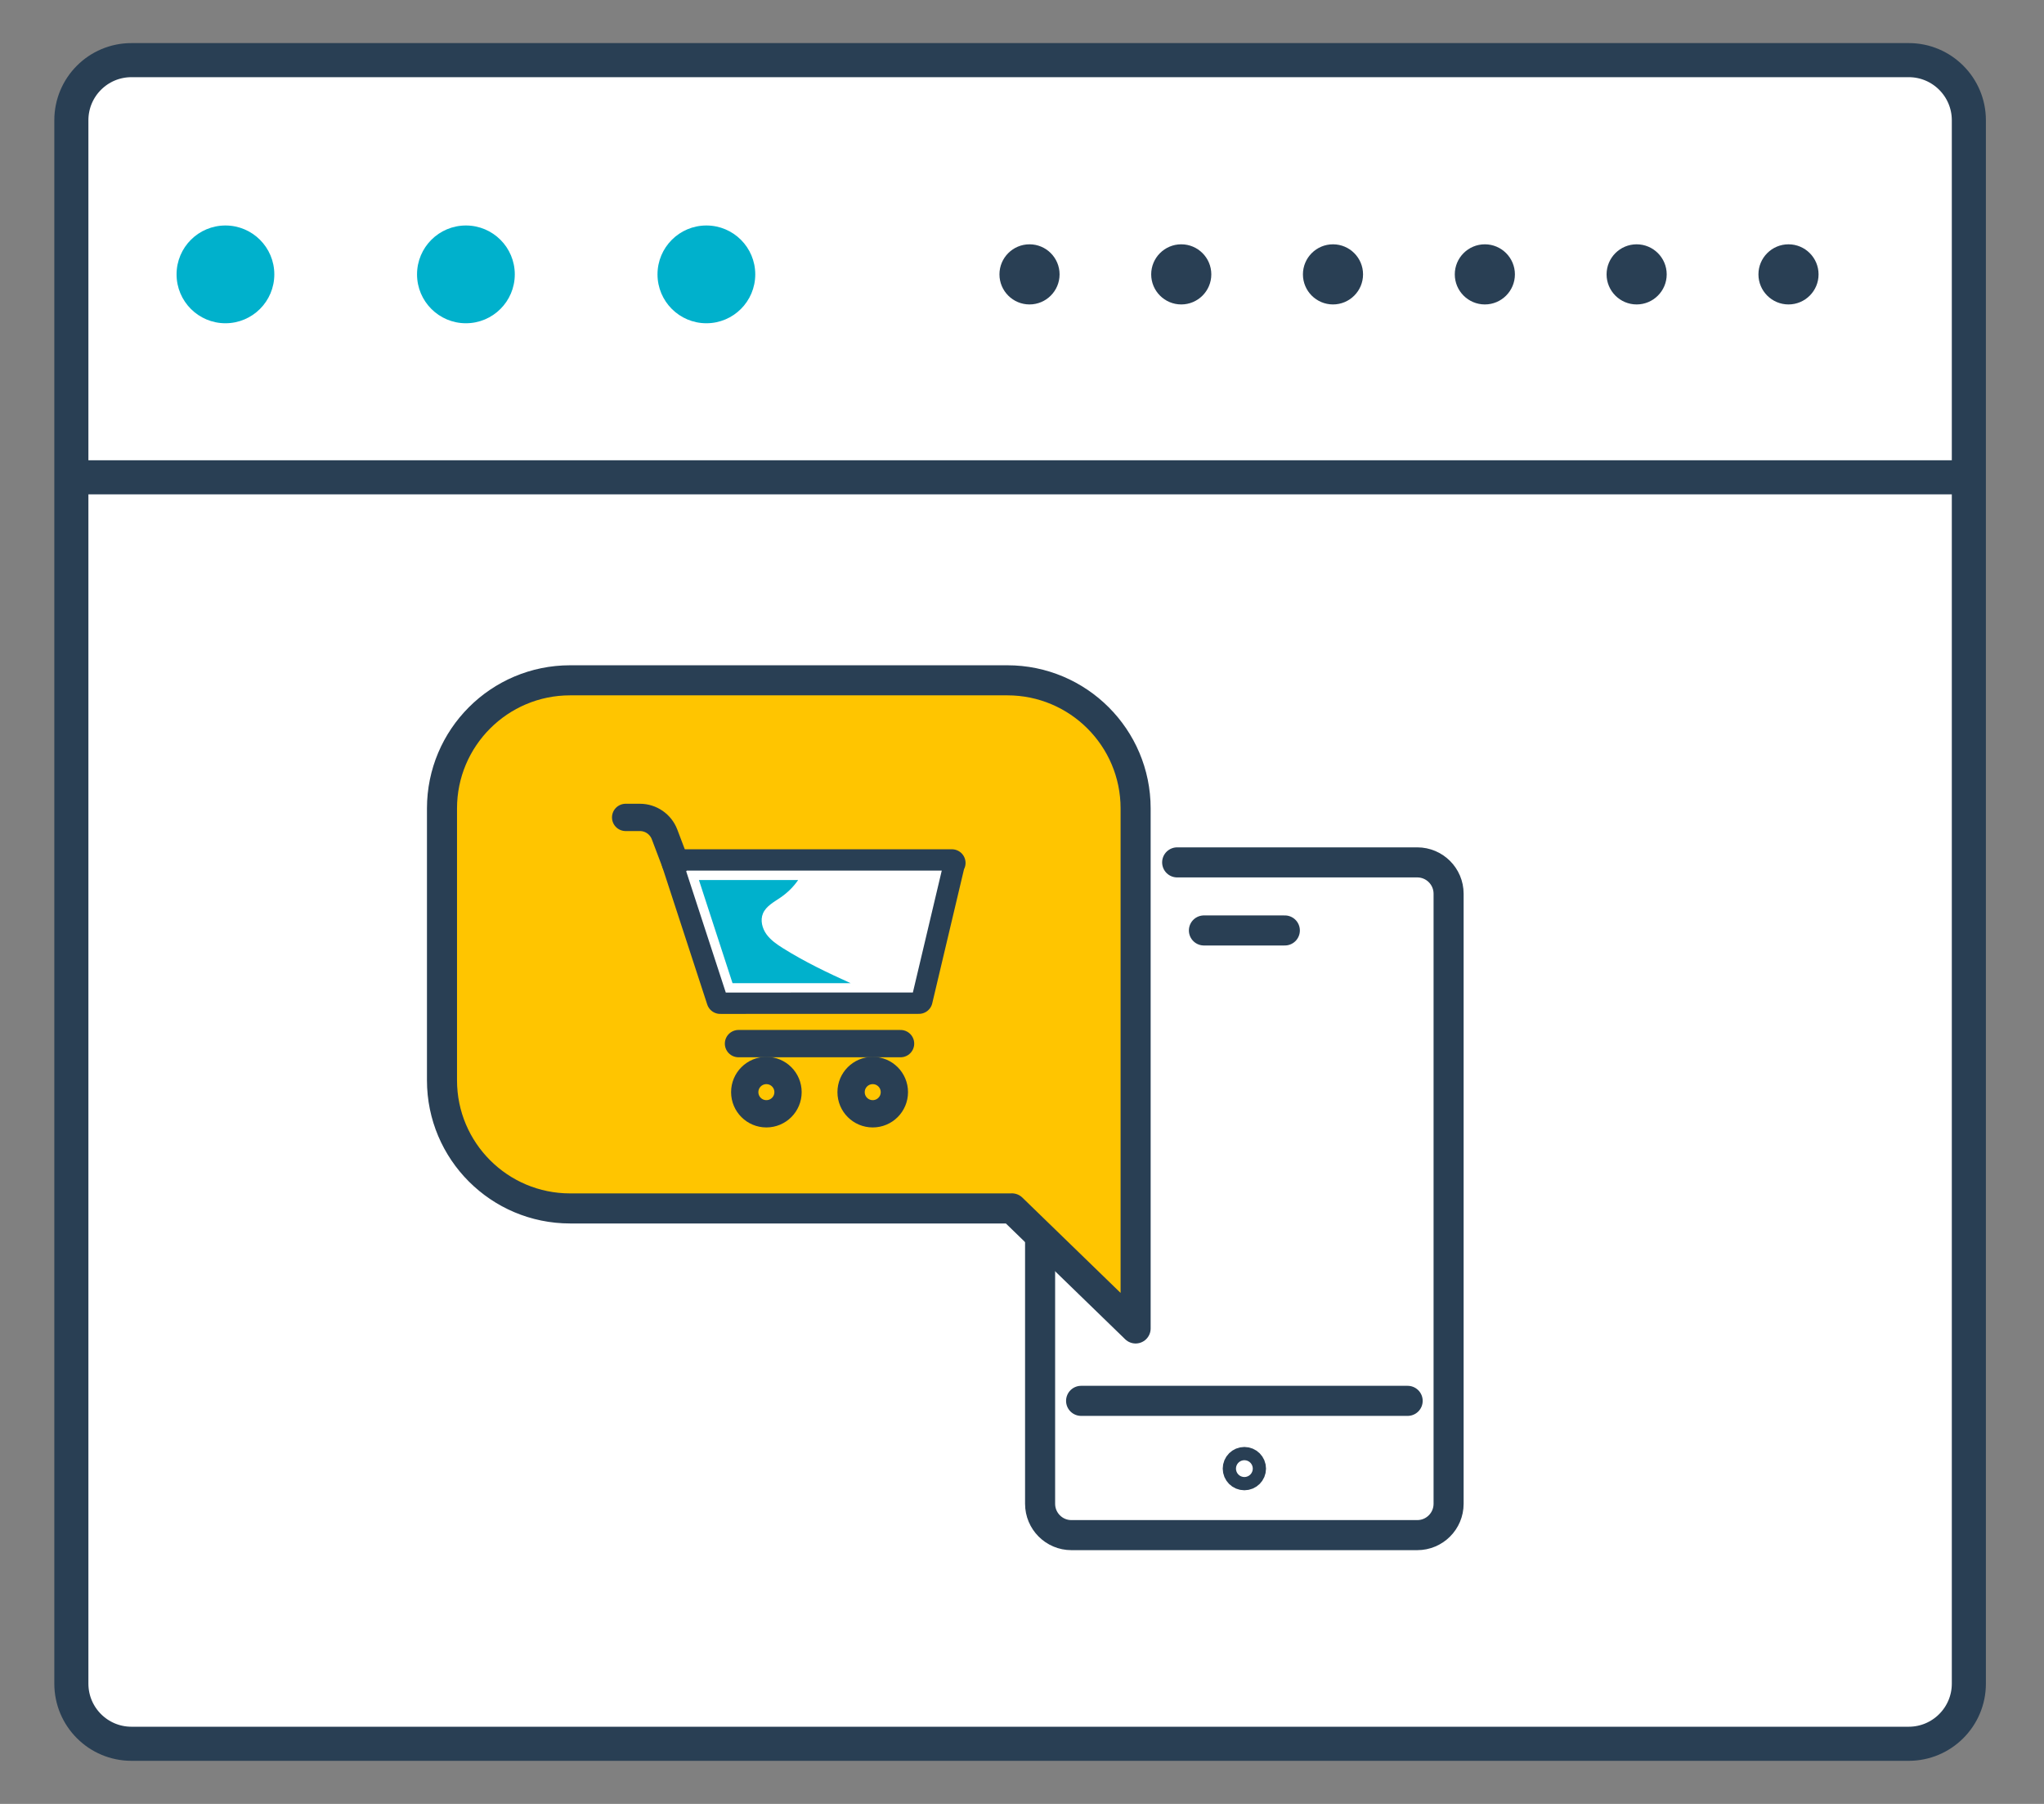 <?xml version="1.0" encoding="UTF-8"?>
<svg xmlns="http://www.w3.org/2000/svg" width="34" height="30" viewBox="0 0 34 30" fill="none">
  <rect x="0" y="0" width="34" height="30" fill="#808080" stroke="none"/>
  <path d="M32.75 28C32.75 28.552 32.302 29 31.75 29H2.187C1.634 29 1.187 28.552 1.187 28V2C1.187 1.448 1.634 1 2.187 1H31.75C32.302 1 32.75 1.448 32.75 2V28Z" fill="white" stroke="#293F54" stroke-width="0.567" stroke-miterlimit="10"></path>
  <path d="M1 7.938H32.687" stroke="#293F54" stroke-width="0.567" stroke-miterlimit="10"></path>
  <path d="M3.75 5.376C4.199 5.376 4.563 5.012 4.563 4.563C4.563 4.114 4.199 3.75 3.75 3.75C3.301 3.75 2.937 4.114 2.937 4.563C2.937 5.012 3.301 5.376 3.75 5.376Z" fill="#00B1CC"></path>
  <path d="M7.75 5.376C8.199 5.376 8.563 5.012 8.563 4.563C8.563 4.114 8.199 3.75 7.75 3.75C7.301 3.75 6.937 4.114 6.937 4.563C6.937 5.012 7.301 5.376 7.75 5.376Z" fill="#00B1CC"></path>
  <path d="M11.75 5.376C12.199 5.376 12.563 5.012 12.563 4.563C12.563 4.114 12.199 3.75 11.75 3.75C11.301 3.75 10.937 4.114 10.937 4.563C10.937 5.012 11.301 5.376 11.75 5.376Z" fill="#00B1CC"></path>
  <path d="M17.125 5.063C17.401 5.063 17.625 4.839 17.625 4.563C17.625 4.287 17.401 4.063 17.125 4.063C16.849 4.063 16.625 4.287 16.625 4.563C16.625 4.839 16.849 5.063 17.125 5.063Z" fill="#293F54"></path>
  <path d="M19.649 5.063C19.925 5.063 20.149 4.839 20.149 4.563C20.149 4.287 19.925 4.063 19.649 4.063C19.373 4.063 19.149 4.287 19.149 4.563C19.149 4.839 19.373 5.063 19.649 5.063Z" fill="#293F54"></path>
  <path d="M22.173 5.063C22.449 5.063 22.673 4.839 22.673 4.563C22.673 4.287 22.449 4.063 22.173 4.063C21.897 4.063 21.673 4.287 21.673 4.563C21.673 4.839 21.897 5.063 22.173 5.063Z" fill="#293F54"></path>
  <path d="M24.699 5.063C24.975 5.063 25.199 4.839 25.199 4.563C25.199 4.287 24.975 4.063 24.699 4.063C24.423 4.063 24.199 4.287 24.199 4.563C24.199 4.839 24.423 5.063 24.699 5.063Z" fill="#293F54"></path>
  <path d="M27.224 5.063C27.5 5.063 27.724 4.839 27.724 4.563C27.724 4.287 27.5 4.063 27.224 4.063C26.948 4.063 26.724 4.287 26.724 4.563C26.724 4.839 26.948 5.063 27.224 5.063Z" fill="#293F54"></path>
  <path d="M29.75 5.063C30.026 5.063 30.25 4.839 30.25 4.563C30.25 4.287 30.026 4.063 29.75 4.063C29.474 4.063 29.25 4.287 29.25 4.563C29.25 4.839 29.474 5.063 29.75 5.063Z" fill="#293F54"></path>
  <path d="M23.415 23.297H17.983" stroke="#293F54" stroke-width="0.5" stroke-miterlimit="10" stroke-linecap="round" stroke-linejoin="round"></path>
  <path d="M19.581 14.342H20.698H23.575C23.862 14.342 24.096 14.575 24.096 14.863V25.009C24.096 25.297 23.862 25.53 23.575 25.53H17.821C17.534 25.53 17.301 25.296 17.301 25.009V19.765V18.144" stroke="#293F54" stroke-width="0.5" stroke-miterlimit="10" stroke-linecap="round" stroke-linejoin="round"></path>
  <path d="M20.699 24.534C20.76 24.534 20.809 24.485 20.809 24.424C20.809 24.363 20.76 24.314 20.699 24.314C20.638 24.314 20.589 24.363 20.589 24.424C20.589 24.485 20.638 24.534 20.699 24.534Z" stroke="#293F54" stroke-width="0.5" stroke-miterlimit="10" stroke-linecap="round" stroke-linejoin="round"></path>
  <path d="M20.026 15.474H20.698H21.372" stroke="#293F54" stroke-width="0.5" stroke-miterlimit="10" stroke-linecap="round" stroke-linejoin="round"></path>
  <path d="M16.832 20.096L18.89 22.093V16.885V13.445C18.89 12.269 17.935 11.314 16.756 11.314H9.483C8.306 11.314 7.352 12.269 7.352 13.445V17.966C7.352 19.143 8.306 20.097 9.483 20.097H16.832V20.096Z" fill="#FFC500" stroke="#293F54" stroke-width="0.5" stroke-miterlimit="10" stroke-linecap="round" stroke-linejoin="round"></path>
  <path d="M15.834 14.351H13.632H11.234L11.98 16.635L13.632 16.634H15.286L15.817 14.393" stroke="#293F54" stroke-width="0.454" stroke-miterlimit="10" stroke-linecap="round" stroke-linejoin="round"></path>
  <path d="M15.834 14.351H13.632H11.234L11.98 16.635L13.632 16.634H15.286L15.817 14.393" fill="white"></path>
  <path d="M15.834 14.351H13.632H11.234L11.98 16.635L13.632 16.634H15.286L15.817 14.393" stroke="#293F54" stroke-width="0.256" stroke-miterlimit="10" stroke-linecap="round" stroke-linejoin="round"></path>
  <path d="M11.234 14.351L11.054 13.876C10.989 13.706 10.826 13.594 10.644 13.594H10.407" stroke="#293F54" stroke-width="0.454" stroke-miterlimit="10" stroke-linecap="round" stroke-linejoin="round"></path>
  <path d="M12.748 18.523C12.947 18.523 13.108 18.362 13.108 18.163C13.108 17.964 12.947 17.803 12.748 17.803C12.549 17.803 12.388 17.964 12.388 18.163C12.388 18.362 12.549 18.523 12.748 18.523Z" stroke="#293F54" stroke-width="0.454" stroke-miterlimit="10" stroke-linecap="round" stroke-linejoin="round"></path>
  <path d="M14.517 18.523C14.716 18.523 14.877 18.362 14.877 18.163C14.877 17.964 14.716 17.803 14.517 17.803C14.318 17.803 14.157 17.964 14.157 18.163C14.157 18.362 14.318 18.523 14.517 18.523Z" stroke="#293F54" stroke-width="0.454" stroke-miterlimit="10" stroke-linecap="round" stroke-linejoin="round"></path>
  <path d="M12.284 17.356H14.98" stroke="#293F54" stroke-width="0.454" stroke-miterlimit="10" stroke-linecap="round" stroke-linejoin="round"></path>
  <path d="M12.185 16.351H13.632H14.15C13.765 16.177 13.384 15.995 13.027 15.771C12.923 15.706 12.821 15.636 12.749 15.537C12.678 15.438 12.644 15.304 12.691 15.192C12.744 15.067 12.877 15 12.988 14.923C13.101 14.845 13.2 14.747 13.277 14.635H11.626L12.185 16.351Z" fill="#00B1CC"></path>
</svg>
